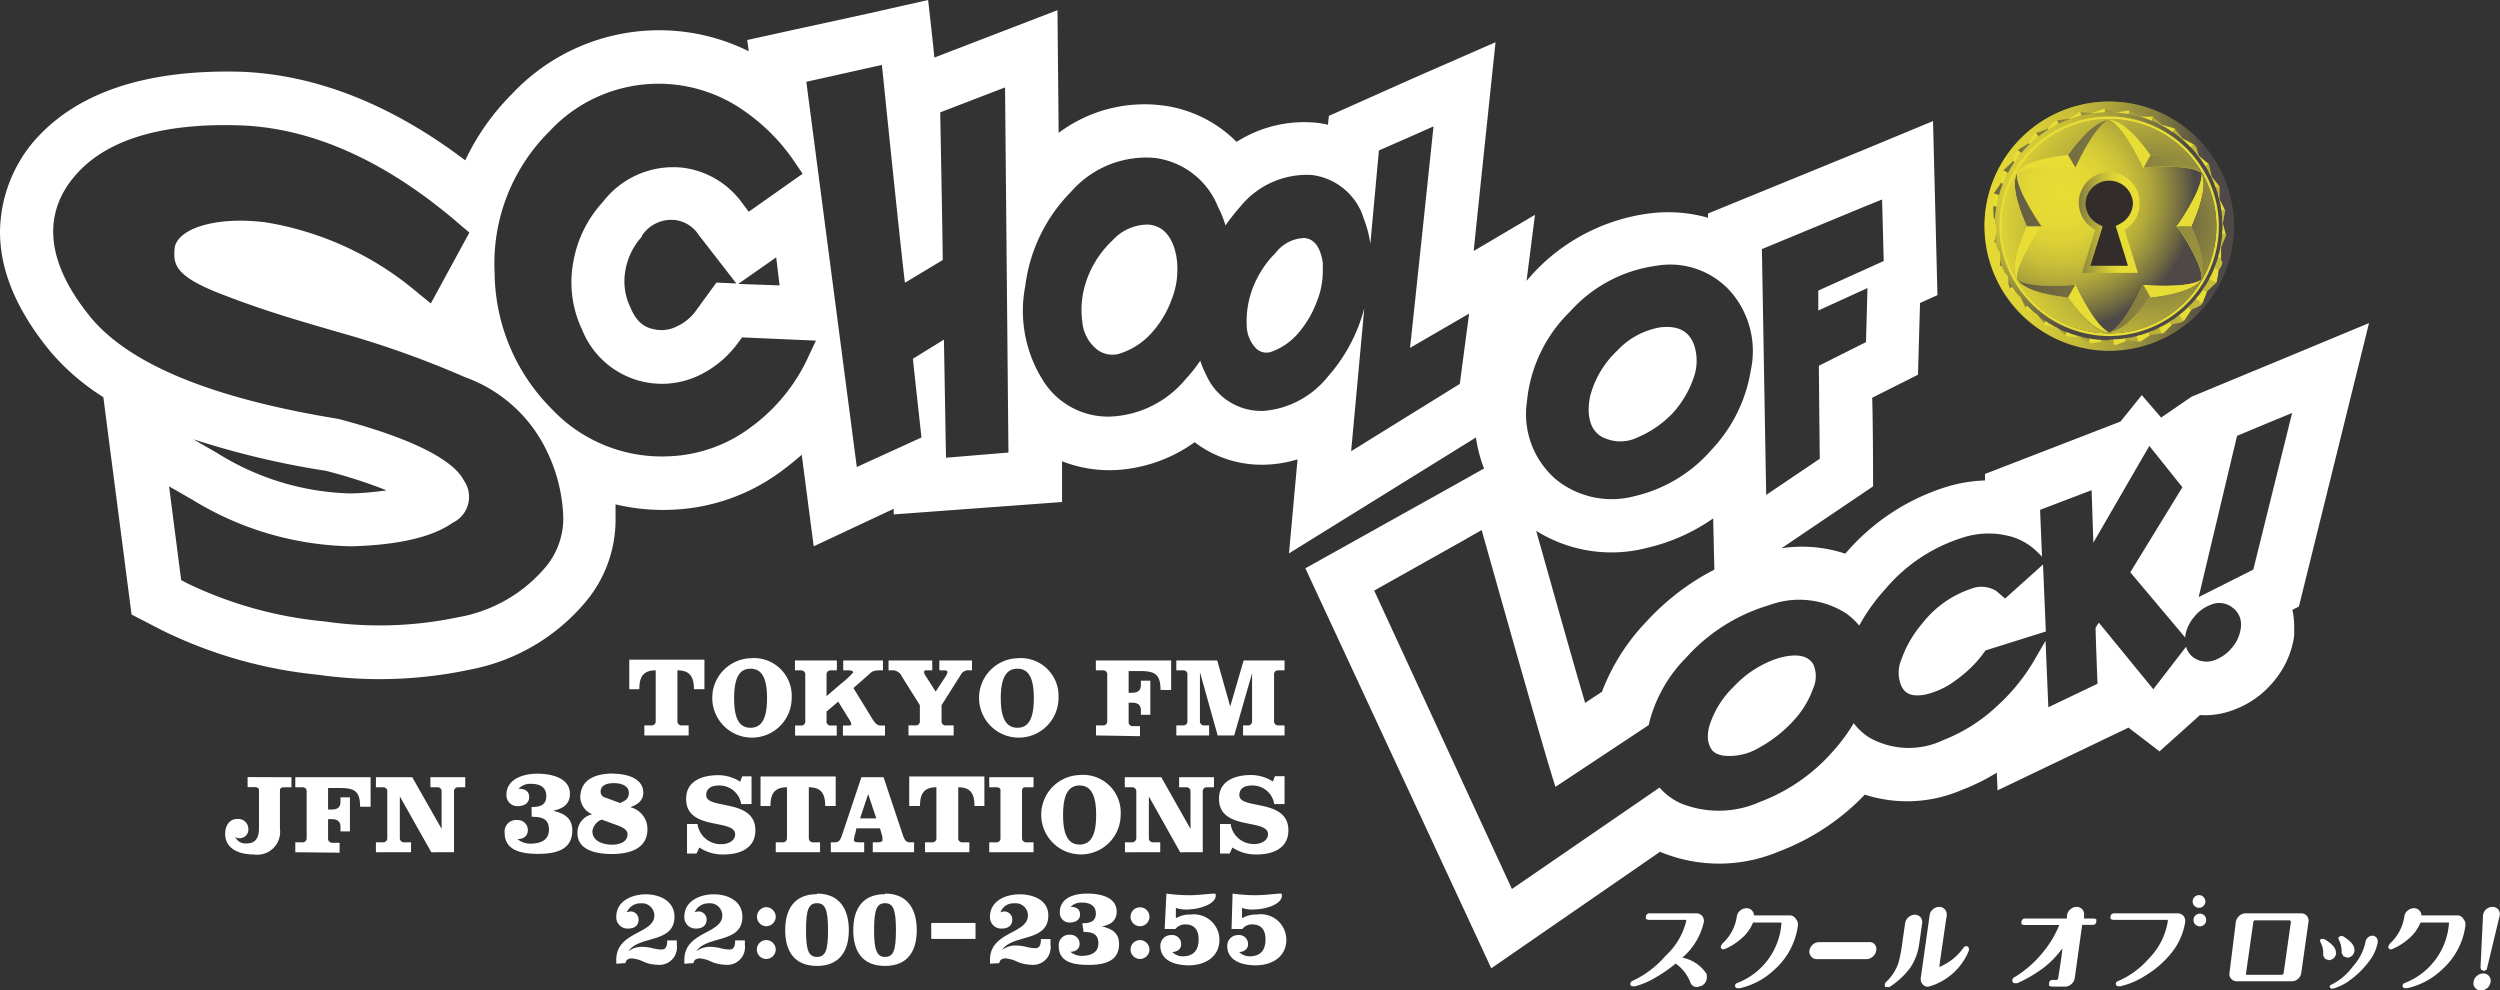 <svg xmlns="http://www.w3.org/2000/svg" xmlns:xlink="http://www.w3.org/1999/xlink" viewBox="0 0 169.32 67.08"><rect x="0" y="0" width="169.32" height="67.08" fill="#333333" stroke="none"/><defs><style>.cls-1{fill:none;}.cls-2{fill:#211613;}.cls-3{fill:url(#radial-gradient);}.cls-4{fill:#e8dd34;}.cls-5{fill:url(#linear-gradient);}.cls-6{fill:url(#linear-gradient-2);}.cls-7{fill:url(#linear-gradient-3);}.cls-8{fill:url(#linear-gradient-4);}.cls-9{fill:url(#linear-gradient-5);}.cls-10{fill:url(#linear-gradient-6);}.cls-11{fill:url(#linear-gradient-7);}.cls-12{fill:#322c2a;}.cls-13{clip-path:url(#clip-path);}.cls-14{fill:url(#radial-gradient-2);}.cls-15{fill:url(#radial-gradient-3);}.cls-16{fill:url(#radial-gradient-4);}.cls-17{fill:url(#radial-gradient-5);}.cls-18{fill:url(#radial-gradient-6);}.cls-19{fill:url(#radial-gradient-7);}.cls-20{fill:url(#radial-gradient-8);}.cls-21{fill:url(#radial-gradient-9);}.cls-22{fill:url(#radial-gradient-10);}.cls-23{fill:url(#radial-gradient-11);}.cls-24{fill:#e8cf2e;}.cls-25{fill:url(#radial-gradient-12);}.cls-26{fill:url(#radial-gradient-13);}.cls-27{fill:url(#radial-gradient-14);}.cls-28{fill:url(#radial-gradient-15);}.cls-29{fill:url(#radial-gradient-16);}.cls-30{fill:url(#radial-gradient-17);}.cls-31{fill:url(#radial-gradient-18);}.cls-32{fill:url(#radial-gradient-19);}.cls-33{fill:url(#radial-gradient-20);}.cls-34{fill:url(#radial-gradient-21);}.cls-35{fill:url(#radial-gradient-22);}.cls-36{fill:url(#radial-gradient-23);}.cls-37{fill:url(#radial-gradient-24);}.cls-38{fill:url(#radial-gradient-25);}.cls-39{fill:url(#radial-gradient-26);}.cls-40{fill:url(#radial-gradient-27);}.cls-41{fill:url(#radial-gradient-28);}.cls-42{fill:url(#radial-gradient-29);}.cls-43{fill:url(#radial-gradient-30);}.cls-44{fill:url(#radial-gradient-31);}.cls-45{fill:url(#linear-gradient-8);}.cls-46{fill:url(#radial-gradient-32);}.cls-47{fill:#fff;}</style><radialGradient id="radial-gradient" cx="192.57" cy="11.64" r="11.92" gradientTransform="translate(-8.75 4.19) scale(0.77)" gradientUnits="userSpaceOnUse"><stop offset="0" stop-color="#e8dd34"/><stop offset="0.2" stop-color="#e5da34"/><stop offset="0.36" stop-color="#dbd036"/><stop offset="0.51" stop-color="#cac038"/><stop offset="0.65" stop-color="#b2a93a"/><stop offset="0.78" stop-color="#928b3e"/><stop offset="0.91" stop-color="#6d6742"/><stop offset="1" stop-color="#4e4946"/></radialGradient><linearGradient id="linear-gradient" x1="182.46" y1="19.84" x2="234.65" y2="19.84" gradientTransform="translate(-8.75 4.19) scale(0.77)" gradientUnits="userSpaceOnUse"><stop offset="0" stop-color="#4e4946"/><stop offset="0.26" stop-color="#7d7640"/><stop offset="0.61" stop-color="#b7ae3a"/><stop offset="0.86" stop-color="#dad036"/><stop offset="1" stop-color="#e8dd34"/></linearGradient><linearGradient id="linear-gradient-2" x1="182.49" y1="21.61" x2="234.6" y2="21.61" xlink:href="#linear-gradient"/><linearGradient id="linear-gradient-3" x1="182.47" y1="16.72" x2="234.65" y2="16.72" xlink:href="#linear-gradient"/><linearGradient id="linear-gradient-4" x1="182.46" y1="8.94" x2="234.66" y2="8.94" xlink:href="#linear-gradient"/><linearGradient id="linear-gradient-5" x1="182.46" y1="12.06" x2="234.71" y2="12.06" xlink:href="#linear-gradient"/><linearGradient id="linear-gradient-6" x1="182.45" y1="7.16" x2="234.71" y2="7.16" xlink:href="#linear-gradient"/><linearGradient id="linear-gradient-7" x1="192.59" y1="14.12" x2="197.92" y2="14.12" xlink:href="#linear-gradient"/><clipPath id="clip-path"><path class="cls-1" d="M150.81,16.7h0l.34-.82h0c-.07-.29-.14-.57-.23-.86h0c.06-.31.11-.59.16-.88h0c-.13-.26-.25-.52-.4-.8h0c0-.3,0-.59,0-.88h0l-.56-.7h0c-.07-.3-.13-.58-.21-.86h0l-.69-.57h0c-.13-.28-.25-.54-.38-.8h0c-.26-.14-.52-.28-.79-.41h0l-.55-.7h0c-.28-.09-.56-.16-.86-.24h0l-.68-.58h0l-.89,0h0l-.78-.42h0l-.88.13h0L142.54,7h0l-.84.31h0l-.88-.06h0c-.26.15-.49.3-.75.48h0l-.89.12h0c-.21.2-.41.41-.62.62h0l-.85.3h0c-.16.25-.33.49-.48.75h0c-.27.16-.52.31-.76.47h0c-.12.27-.23.54-.33.82h0l-.64.62h0c-.06.29-.11.58-.15.88h0c-.18.25-.33.48-.5.73h0c0,.3,0,.59,0,.89h0c-.12.28-.23.55-.33.83h0c.07.28.14.56.22.86h0c-.06.3-.11.58-.16.87h0c.13.26.26.53.4.8h0c0,.3,0,.59,0,.89h0l.55.69h0c.07.3.14.58.21.87h0c.23.19.44.37.69.56h0c.13.28.25.54.39.8h0c.25.15.51.27.79.41h0c.18.25.36.47.54.71h0c.29.08.56.16.86.23h0c.23.21.45.39.68.58h0l.89.05h0l.78.42h0c.29,0,.58-.08.88-.13h0l.86.25h0l.83-.31h0l.88.06h0c.25-.16.5-.31.75-.48h0l.89-.11h0l.63-.63h0l.84-.3h0c.17-.25.32-.48.49-.75h0c.26-.15.51-.3.75-.47h0c.12-.26.22-.53.33-.82h0l.64-.62h0c.06-.29.1-.57.15-.87h0c.17-.26.34-.49.5-.74h0C150.84,17.29,150.83,17,150.81,16.7Zm-8,6.34a7.73,7.73,0,0,1-7.72-7.71h0a7.73,7.73,0,0,1,7.72-7.73h0a7.73,7.73,0,0,1,7.72,7.73h0A7.72,7.72,0,0,1,142.85,23Z"/></clipPath><radialGradient id="radial-gradient-2" cx="191" cy="13.36" r="22.82" gradientTransform="translate(-8.75 4.19) scale(0.77)" xlink:href="#linear-gradient"/><radialGradient id="radial-gradient-3" cx="191.01" cy="13.36" r="22.8" gradientTransform="translate(-8.75 4.19) scale(0.77)" xlink:href="#linear-gradient"/><radialGradient id="radial-gradient-4" cx="191.02" cy="13.36" r="22.8" gradientTransform="translate(-8.75 4.19) scale(0.77)" xlink:href="#linear-gradient"/><radialGradient id="radial-gradient-5" cx="191.01" cy="13.36" r="22.81" gradientTransform="translate(-8.75 4.19) scale(0.77)" xlink:href="#linear-gradient"/><radialGradient id="radial-gradient-6" cx="191.01" cy="13.36" r="22.81" gradientTransform="translate(-8.75 4.19) scale(0.77)" xlink:href="#linear-gradient"/><radialGradient id="radial-gradient-7" cx="191.01" cy="13.36" r="22.8" gradientTransform="translate(-8.75 4.19) scale(0.77)" xlink:href="#linear-gradient"/><radialGradient id="radial-gradient-8" cx="191.01" cy="13.36" r="22.8" gradientTransform="translate(-8.75 4.19) scale(0.77)" xlink:href="#linear-gradient"/><radialGradient id="radial-gradient-9" cx="191.01" cy="13.36" r="22.81" gradientTransform="translate(-8.75 4.19) scale(0.77)" xlink:href="#linear-gradient"/><radialGradient id="radial-gradient-10" cx="191.01" cy="13.36" r="22.81" gradientTransform="translate(-8.75 4.19) scale(0.77)" xlink:href="#linear-gradient"/><radialGradient id="radial-gradient-11" cx="191.01" cy="13.36" r="22.79" gradientTransform="translate(-8.75 4.19) scale(0.77)" xlink:href="#linear-gradient"/><radialGradient id="radial-gradient-12" cx="191.01" cy="13.36" r="22.8" gradientTransform="translate(-8.75 4.19) scale(0.77)" xlink:href="#linear-gradient"/><radialGradient id="radial-gradient-13" cx="191.01" cy="13.36" r="22.81" gradientTransform="translate(-8.75 4.19) scale(0.77)" xlink:href="#linear-gradient"/><radialGradient id="radial-gradient-14" cx="191.01" cy="13.36" r="22.8" gradientTransform="translate(-8.75 4.19) scale(0.77)" xlink:href="#linear-gradient"/><radialGradient id="radial-gradient-15" cx="191.02" cy="13.36" r="22.78" gradientTransform="translate(-8.75 4.19) scale(0.77)" xlink:href="#linear-gradient"/><radialGradient id="radial-gradient-16" cx="191.01" cy="13.36" r="22.79" gradientTransform="translate(-8.75 4.19) scale(0.77)" xlink:href="#linear-gradient"/><radialGradient id="radial-gradient-17" cx="191" cy="13.36" r="22.84" gradientTransform="translate(-8.75 4.19) scale(0.77)" xlink:href="#linear-gradient"/><radialGradient id="radial-gradient-18" cx="191" cy="13.36" r="22.85" gradientTransform="translate(-8.75 4.19) scale(0.77)" xlink:href="#linear-gradient"/><radialGradient id="radial-gradient-19" cx="191.01" cy="13.36" r="22.82" gradientTransform="translate(-8.75 4.19) scale(0.77)" xlink:href="#linear-gradient"/><radialGradient id="radial-gradient-20" cx="191" cy="13.36" r="22.83" gradientTransform="translate(-8.75 4.19) scale(0.77)" xlink:href="#linear-gradient"/><radialGradient id="radial-gradient-21" cx="191.01" cy="13.36" r="22.82" gradientTransform="translate(-8.75 4.19) scale(0.77)" xlink:href="#linear-gradient"/><radialGradient id="radial-gradient-22" cx="191.01" cy="13.36" r="22.82" gradientTransform="translate(-8.75 4.19) scale(0.77)" xlink:href="#linear-gradient"/><radialGradient id="radial-gradient-23" cx="191" cy="13.36" r="22.83" gradientTransform="translate(-8.75 4.19) scale(0.77)" xlink:href="#linear-gradient"/><radialGradient id="radial-gradient-24" cx="191.01" cy="13.36" r="22.81" gradientTransform="translate(-8.75 4.19) scale(0.77)" xlink:href="#linear-gradient"/><radialGradient id="radial-gradient-25" cx="191.01" cy="13.36" r="22.81" gradientTransform="translate(-8.75 4.19) scale(0.77)" xlink:href="#linear-gradient"/><radialGradient id="radial-gradient-26" cx="191" cy="13.36" r="22.82" gradientTransform="translate(-8.75 4.19) scale(0.77)" xlink:href="#linear-gradient"/><radialGradient id="radial-gradient-27" cx="191.01" cy="13.36" r="22.81" gradientTransform="translate(-8.75 4.19) scale(0.77)" xlink:href="#linear-gradient"/><radialGradient id="radial-gradient-28" cx="191.01" cy="13.36" r="22.82" gradientTransform="translate(-8.75 4.19) scale(0.77)" xlink:href="#linear-gradient"/><radialGradient id="radial-gradient-29" cx="191" cy="13.36" r="22.82" gradientTransform="translate(-8.75 4.19) scale(0.77)" xlink:href="#linear-gradient"/><radialGradient id="radial-gradient-30" cx="191.01" cy="13.36" r="22.81" gradientTransform="translate(-8.75 4.19) scale(0.77)" xlink:href="#linear-gradient"/><radialGradient id="radial-gradient-31" cx="191" cy="13.36" r="22.82" gradientTransform="translate(-8.75 4.19) scale(0.77)" xlink:href="#linear-gradient"/><linearGradient id="linear-gradient-8" x1="182.95" y1="14.38" x2="205.32" y2="14.38" gradientTransform="translate(-8.75 4.19) scale(0.77)" gradientUnits="userSpaceOnUse"><stop offset="0" stop-color="#e8dd34"/><stop offset="0.17" stop-color="#e4d934"/><stop offset="0.33" stop-color="#d9ce36"/><stop offset="0.49" stop-color="#c6bc38"/><stop offset="0.64" stop-color="#aba23b"/><stop offset="0.8" stop-color="#88813f"/><stop offset="0.95" stop-color="#5f5944"/><stop offset="1" stop-color="#4e4946"/></linearGradient><radialGradient id="radial-gradient-32" cx="200.98" cy="14.35" r="15.59" gradientTransform="translate(-8.75 4.19) scale(0.77)" xlink:href="#linear-gradient"/></defs><g id="レイヤー_2" data-name="レイヤー 2"><g id="レイヤー_1-2" data-name="レイヤー 1"><path class="cls-2" d="M142.85,6.88a8.44,8.44,0,1,0,8.45,8.45A8.45,8.45,0,0,0,142.85,6.88Z"/><path class="cls-3" d="M151.3,15.33a8.45,8.45,0,0,1-8.45,8.43h0a8.45,8.45,0,0,1-8.45-8.43h0a8.45,8.45,0,0,1,8.45-8.45h0A8.46,8.46,0,0,1,151.3,15.33Z"/><path class="cls-4" d="M144.78,10.61c.07.11.3.59.37.74h0l.82-.06h0c2.18-.07,2.95.24,3.12.43h0c-.37-.55-1.44-1-3.45-1.23h0c-1.19-1.64-2.12-2.33-2.79-2.37h0C143.11,8.17,143.76,8.68,144.78,10.61Z"/><path class="cls-4" d="M136.61,11.72c.17-.2.94-.5,3.12-.43h0l.83.05h0c.07-.15.3-.62.36-.73h0c1-1.93,1.68-2.44,1.93-2.49h0c-.66,0-1.6.73-2.79,2.37h0C138.05,10.7,137,11.16,136.61,11.72Z"/><path class="cls-4" d="M137.8,16c.08-.12.36-.56.46-.7h0c-.1-.12-.39-.56-.46-.68h0c-1.15-1.84-1.27-2.67-1.19-2.91h0c-.3.59-.16,1.75.66,3.61h0c-.82,1.83-1,3-.66,3.59h0C136.53,18.68,136.65,17.86,137.8,16Z"/><path class="cls-4" d="M142.85,22.52c-.25-.05-.9-.56-1.93-2.48h0c-.06-.13-.3-.59-.37-.75h0l-.82.06h0c-2.17.07-2.95-.23-3.12-.43h0c.37.56,1.44,1,3.45,1.24h0C141.25,21.79,142.19,22.49,142.85,22.52Z"/><path class="cls-4" d="M149.09,18.92c-.17.19-.94.5-3.12.43h0l-.83-.05h0c-.07.15-.29.61-.36.74h0c-1,1.92-1.67,2.43-1.93,2.48h0c.67,0,1.6-.73,2.79-2.36h0C147.65,19.94,148.72,19.48,149.09,18.92Z"/><path class="cls-4" d="M148.44,15.33h0c.81-1.85.95-3,.65-3.61h0c.08.24,0,1.07-1.19,2.91h0c-.07.12-.36.56-.46.7h0c.1.13.39.56.46.68h0c1.15,1.85,1.27,2.67,1.19,2.91h0C149.39,18.33,149.25,17.17,148.44,15.33Z"/><path class="cls-4" d="M144.78,10.61c-1-1.93-1.67-2.44-1.93-2.49h0c.74,0,1.83.9,3.19,2.94h0l-.89.29h0C145.08,11.2,144.85,10.72,144.78,10.61Z"/><path class="cls-4" d="M139.73,11.29c-2.18-.07-2.95.24-3.12.43h0c.41-.62,1.71-1.13,4.14-1.29h0c-.06.3-.12.6-.19.91h0Z"/><path class="cls-4" d="M137.8,16c-1.15,1.85-1.27,2.67-1.19,2.91h0c-.33-.66-.13-2,.95-4.22h0c.23.2.45.41.7.61h0Z"/><path class="cls-4" d="M140.92,20c1,1.92,1.68,2.43,1.93,2.48h0c-.73,0-1.83-.9-3.18-2.94h0l.88-.29h0Z"/><path class="cls-4" d="M146,19.35c2.18.07,2.95-.24,3.12-.43h0c-.41.62-1.7,1.13-4.14,1.29h0c.07-.3.13-.59.19-.91h0Z"/><path class="cls-4" d="M147.9,14.63c1.15-1.84,1.27-2.67,1.19-2.91h0c.33.66.13,2-1,4.23h0l-.7-.62h0C147.54,15.19,147.83,14.75,147.9,14.63Z"/><path class="cls-5" d="M139.73,19.35c-2.17.07-2.95-.23-3.12-.43h0c.37.56,1.44,1,3.45,1.24h0l.49-.87h0Z"/><path class="cls-6" d="M144.78,20c-1,1.92-1.67,2.43-1.93,2.48h0c.67,0,1.6-.73,2.79-2.36h0c-.16-.29-.32-.56-.5-.86h0C145.07,19.45,144.85,19.91,144.78,20Z"/><path class="cls-7" d="M147.9,16c1.15,1.85,1.27,2.67,1.19,2.91h0c.3-.59.16-1.75-.65-3.59h-1C147.54,15.46,147.83,15.89,147.9,16Z"/><path class="cls-8" d="M146,11.29c2.18-.07,2.95.24,3.12.43h0c-.37-.55-1.44-1-3.45-1.23h0c-.18.3-.49.86-.49.86h0Z"/><path class="cls-9" d="M137.8,14.63c-1.15-1.84-1.27-2.67-1.19-2.91h0c-.3.59-.16,1.75.66,3.61h0l1,0h0C138.16,15.19,137.87,14.75,137.8,14.63Z"/><path class="cls-10" d="M140.92,10.61c1-1.93,1.68-2.44,1.93-2.49h0c-.66,0-1.6.73-2.79,2.37h0c.16.28.33.55.5.85h0C140.63,11.19,140.86,10.72,140.92,10.61Z"/><path class="cls-11" d="M144.91,13.75a2.06,2.06,0,1,0-3,1.81l-.9,2.92c1.27,0,2.52,0,3.78,0-.28-.95-.59-1.92-.9-2.92A2,2,0,0,0,144.91,13.75Z"/><path class="cls-12" d="M141.25,13.75a1.58,1.58,0,0,0,.83,1.41l.33.18L141.58,18h2.54c-.22-.75-.83-2.69-.83-2.69l.34-.18a1.62,1.62,0,0,0,.83-1.41,1.61,1.61,0,0,0-3.21,0Z"/><path class="cls-4" d="M135.41,15.33a7.47,7.47,0,0,0,7.44,7.43h0a7.45,7.45,0,0,0,7.43-7.43h0a7.44,7.44,0,0,0-7.43-7.44h0A7.45,7.45,0,0,0,135.41,15.33Zm.18,0a7.28,7.28,0,0,1,7.26-7.27h0a7.28,7.28,0,0,1,7.26,7.27h0a7.26,7.26,0,0,1-7.26,7.25h0A7.28,7.28,0,0,1,135.59,15.33Z"/><g class="cls-13"><path class="cls-14" d="M142.3,23.61c.12-1.88.33-4.95.55-8.28h0c.23,3.33.43,6.41.56,8.28h0C143,23.62,142.67,23.62,142.3,23.61Z"/><path class="cls-4" d="M143.17,23.63c-.08-1.88-.19-5-.32-8.3h0l1.42,8.18h0C143.9,23.56,143.54,23.6,143.17,23.63Z"/><path class="cls-15" d="M144,23.55c-.26-1.87-.71-4.92-1.18-8.22h0c.91,3.21,1.75,6.17,2.27,8h0Z"/><path class="cls-4" d="M144.88,23.38c-.45-1.83-1.21-4.81-2-8h0c1.25,3.1,2.39,6,3.09,7.71h0Z"/><path class="cls-16" d="M145.72,23.12c-.66-1.77-1.72-4.66-2.87-7.79h0l3.88,7.34h0Z"/><path class="cls-4" d="M146.52,22.79c-.83-1.7-2.19-4.46-3.67-7.46h0l4.63,6.9h0Z"/><path class="cls-17" d="M147.28,22.36l-4.43-7h0l5.33,6.38h0Z"/><path class="cls-4" d="M148,21.86l-5.14-6.53h0l6,5.78h0Z"/><path class="cls-18" d="M148.64,21.28l-5.79-6h0l6.54,5.13h0C149.14,20.74,148.91,21,148.64,21.28Z"/><path class="cls-4" d="M149.23,20.64l-6.38-5.31h0l7,4.42h0C149.67,20.05,149.46,20.35,149.23,20.64Z"/><path class="cls-19" d="M149.76,20l-6.91-4.62h0L150.31,19h0C150.13,19.31,150,19.63,149.76,20Z"/><path class="cls-4" d="M150.2,19.2l-7.35-3.87h0l7.81,2.86h0C150.51,18.53,150.36,18.87,150.2,19.2Z"/><path class="cls-20" d="M150.57,18.41l-7.72-3.08h0l8.06,2h0C150.8,17.72,150.69,18.05,150.57,18.41Z"/><path class="cls-4" d="M150.85,17.59l-8-2.26h0c3.31.46,6.36.9,8.23,1.17h0C151,16.87,150.93,17.22,150.85,17.59Z"/><path class="cls-21" d="M151,16.74l-8.19-1.41h0l8.31.3h0C151.13,16,151.09,16.37,151,16.74Z"/><path class="cls-4" d="M151.15,15.88l-8.3-.55h0l8.3-.56h0Z"/><path class="cls-22" d="M151.16,15c-1.88.07-5,.18-8.31.32h0L151,13.9h0C151.09,14.27,151.13,14.63,151.16,15Z"/><path class="cls-4" d="M151.08,14.14c-1.87.27-4.92.7-8.23,1.19h0l8-2.28h0C150.94,13.42,151,13.77,151.08,14.14Z"/><path class="cls-23" d="M150.91,13.29l-8.06,2h0l7.72-3.1h0C150.7,12.58,150.81,12.93,150.91,13.29Z"/><path class="cls-24" d="M150.66,12.46c-1.77.64-4.67,1.71-7.81,2.87h0l7.35-3.89h0C150.36,11.78,150.5,12.11,150.66,12.46Z"/><path class="cls-25" d="M150.31,11.66c-1.69.83-4.46,2.18-7.46,3.67h0l6.91-4.64h0C150,11,150.13,11.32,150.31,11.66Z"/><path class="cls-4" d="M149.89,10.9l-7,4.43h0L149.23,10h0C149.47,10.3,149.68,10.59,149.89,10.9Z"/><path class="cls-26" d="M149.39,10.18l-6.54,5.15h0l5.79-6h0C148.9,9.63,149.14,9.9,149.39,10.18Z"/><path class="cls-4" d="M148.82,9.53c-1.36,1.31-3.57,3.46-6,5.8h0L148,8.78h0Z"/><path class="cls-27" d="M148.18,8.94c-1.22,1.45-3.19,3.81-5.33,6.39h0l4.43-7h0Z"/><path class="cls-4" d="M147.48,8.42c-1,1.56-2.77,4.12-4.63,6.91h0l3.67-7.47h0C146.85,8,147.16,8.22,147.48,8.42Z"/><path class="cls-28" d="M146.73,8c-.88,1.67-2.32,4.39-3.88,7.36h0c1.15-3.15,2.21-6,2.87-7.81h0C146.06,7.66,146.39,7.81,146.73,8Z"/><path class="cls-4" d="M145.94,7.6c-.69,1.75-1.85,4.62-3.09,7.73h0c.82-3.25,1.57-6.25,2-8.07h0Z"/><path class="cls-29" d="M145.12,7.32c-.52,1.81-1.36,4.78-2.27,8h0c.47-3.32.91-6.37,1.18-8.24h0C144.4,7.16,144.75,7.23,145.12,7.32Z"/><path class="cls-4" d="M144.27,7.13l-1.42,8.2h0c.13-3.35.24-6.43.32-8.32h0C143.54,7,143.9,7.08,144.27,7.13Z"/><path class="cls-30" d="M143.41,7c-.13,1.89-.33,5-.56,8.31h0c-.22-3.34-.43-6.42-.55-8.31h1.11Z"/><path class="cls-4" d="M142.54,7c.07,1.89.18,5,.31,8.32h0l-1.42-8.2h0Z"/><path class="cls-31" d="M141.67,7.09c.27,1.87.7,4.92,1.18,8.24h0c-.91-3.23-1.76-6.2-2.27-8h0C141,7.23,141.31,7.16,141.67,7.09Z"/><path class="cls-4" d="M140.82,7.26l2,8.07h0L139.76,7.6h0Z"/><path class="cls-32" d="M140,7.52c.64,1.77,1.71,4.66,2.86,7.81h0c-1.56-3-3-5.69-3.88-7.36h0C139.3,7.81,139.63,7.66,140,7.52Z"/><path class="cls-4" d="M139.18,7.86c.84,1.69,2.19,4.46,3.67,7.47h0c-1.86-2.79-3.57-5.34-4.63-6.91h0C138.54,8.22,138.85,8,139.18,7.86Z"/><path class="cls-33" d="M138.42,8.28l4.43,7.05h0c-2.14-2.58-4.12-4.95-5.33-6.39h0C137.82,8.71,138.12,8.5,138.42,8.28Z"/><path class="cls-4" d="M137.71,8.78c1.16,1.49,3.07,3.91,5.14,6.55h0l-6-5.8h0C137.16,9.27,137.42,9,137.71,8.78Z"/><path class="cls-34" d="M137.06,9.36l5.79,6h0l-6.53-5.15h0C136.56,9.89,136.8,9.63,137.06,9.36Z"/><path class="cls-4" d="M136.47,10c1.44,1.2,3.82,3.18,6.38,5.33h0l-7-4.43h0C136,10.59,136.23,10.29,136.47,10Z"/><path class="cls-35" d="M136,10.69l6.9,4.64h0l-7.46-3.67h0C135.57,11.33,135.75,11,136,10.69Z"/><path class="cls-4" d="M135.5,11.44l7.35,3.89h0l-7.8-2.87h0C135.19,12.11,135.34,11.78,135.5,11.44Z"/><path class="cls-36" d="M135.14,12.23l7.71,3.1h0l-8.06-2h0C134.9,12.93,135,12.58,135.14,12.23Z"/><path class="cls-4" d="M134.85,13.05l8,2.28h0l-8.23-1.19h0C134.69,13.77,134.76,13.42,134.85,13.05Z"/><path class="cls-37" d="M134.66,13.9l8.19,1.43h0c-3.34-.14-6.42-.25-8.3-.32h0C134.57,14.63,134.61,14.28,134.66,13.9Z"/><path class="cls-4" d="M134.56,14.77l8.29.56h0l-8.29.55h0C134.55,15.5,134.55,15.15,134.56,14.77Z"/><path class="cls-38" d="M134.55,15.63l8.3-.3h0l-8.19,1.41h0C134.61,16.37,134.57,16,134.55,15.63Z"/><path class="cls-4" d="M134.62,16.5c1.87-.27,4.92-.71,8.23-1.17h0l-8,2.26h0Z"/><path class="cls-39" d="M134.79,17.36l8.06-2h0l-7.71,3.08h0C135,18.06,134.89,17.71,134.79,17.36Z"/><path class="cls-4" d="M135.05,18.19l7.8-2.86h0L135.5,19.2h0C135.33,18.86,135.19,18.53,135.05,18.19Z"/><path class="cls-40" d="M135.39,19l7.46-3.65h0c-2.78,1.85-5.34,3.57-6.9,4.62h0C135.75,19.63,135.57,19.32,135.39,19Z"/><path class="cls-4" d="M135.81,19.74l7-4.41h0l-6.38,5.31h0A9.91,9.91,0,0,1,135.81,19.74Z"/><path class="cls-41" d="M136.32,20.46l6.53-5.13h0l-5.79,6h0C136.8,21,136.56,20.75,136.32,20.46Z"/><path class="cls-4" d="M136.89,21.11l6-5.78h0l-5.14,6.53h0C137.43,21.61,137.16,21.37,136.89,21.11Z"/><path class="cls-42" d="M137.52,21.71l5.33-6.38h0l-4.43,7h0Z"/><path class="cls-4" d="M138.22,22.23l4.63-6.9h0c-1.47,3-2.83,5.76-3.67,7.46h0Z"/><path class="cls-43" d="M139,22.67l3.88-7.34h0L140,23.12h0Z"/><path class="cls-4" d="M139.76,23c.7-1.75,1.84-4.61,3.09-7.71h0c-.82,3.24-1.57,6.23-2,8h0Z"/><path class="cls-44" d="M140.58,23.32c.52-1.81,1.36-4.78,2.27-8h0c-.48,3.3-.91,6.35-1.18,8.22h0Z"/><path class="cls-4" d="M141.43,23.51l1.42-8.18h0c-.22,3.33-.43,6.41-.55,8.28h0Z"/></g><path class="cls-45" d="M142.85,6.88a8.44,8.44,0,1,0,8.45,8.45A8.45,8.45,0,0,0,142.85,6.88Zm7.42,11.41v0c0,.29-.09.56-.14.83l-.64.61s0,0,0,0c-.1.27-.2.52-.31.78s-.49.31-.75.46v0c-.17.24-.31.47-.47.7s-.55.2-.83.3l0,0-.6.6c-.28.05-.57.08-.87.11l0,0-.7.46-.88-.07,0,0-.79.3-.84-.25h0c-.29.05-.55.1-.83.13l-.78-.42h0l-.84-.05c-.23-.18-.45-.37-.67-.57h0l-.81-.22c-.19-.23-.36-.45-.54-.7l0,0c-.26-.13-.51-.25-.75-.39a8.26,8.26,0,0,1-.38-.79l0,0c-.24-.18-.45-.35-.66-.53s-.14-.57-.2-.87l0,0-.53-.66c0-.3,0-.58,0-.88a.05.05,0,0,0,0,0l-.38-.75c.05-.29.1-.57.16-.87v0c-.08-.28-.15-.55-.21-.82L135,14a0,0,0,0,0,0,0c0-.29,0-.57,0-.85l.5-.72a.06.06,0,0,0,0,0c0-.29.08-.56.13-.83.06-.07.64-.61.64-.61a.06.06,0,0,0,0,0c.11-.27.2-.53.31-.78l.75-.46,0,0c.15-.24.3-.47.46-.7l.84-.3s0,0,0,0l.6-.59.88-.11s0,0,0,0l.71-.46.88.07,0,0,.79-.3.85.25h0l.84-.13c.26.13.5.27.77.42h0l.84,0,.67.57h0l.81.22c.19.23.36.46.55.7l0,0c.26.12.5.25.75.39s.25.51.37.79l0,0,.66.54c.07.28.13.56.2.86l0,0,.53.66,0,.88s0,0,0,0c.14.26.26.5.38.75-.05.29-.1.57-.16.87,0,0,0,0,0,0,.08.28.14.54.22.81l-.34.82v0c0,.29,0,.57,0,.85C150.61,17.81,150.45,18.05,150.27,18.29Z"/><path class="cls-46" d="M142.85,8.06a7.26,7.26,0,1,0,7.26,7.27A7.28,7.28,0,0,0,142.85,8.06Zm6.24,10.86h0c-.37.56-1.46,1-3.45,1.24h0c-1.19,1.63-2.12,2.33-2.79,2.36h0c-.66,0-1.62-.74-2.79-2.37-2-.21-3.08-.67-3.45-1.23s-.16-1.77.66-3.59h0c-.82-1.86-1-3-.66-3.61s1.46-1,3.45-1.23h0c1.19-1.64,2.13-2.33,2.79-2.37s1.63.74,2.79,2.37h0c2,.2,3.08.68,3.45,1.23h0c.3.6.17,1.77-.65,3.6h0C149.25,17.17,149.39,18.33,149.09,18.92Z"/><polygon class="cls-47" points="115.31 66.75 115.31 66.75 115.31 66.75 115.31 66.75"/><path class="cls-47" d="M113.94,64.86a4.45,4.45,0,0,0,1.46-2.42v-.09a.49.49,0,0,0-.12-.32.51.51,0,0,0-.39-.17h-3.18a.23.23,0,0,0-.24.22l0,.16.16.06h2.48l.09,0v.1a4.7,4.7,0,0,1-1.4,2.34,6.61,6.61,0,0,1-2.25,1.7.22.22,0,0,0-.13.2c0,.06,0,.16.2.16l.11,0a5,5,0,0,0,1.3-.54,9.65,9.65,0,0,0,1.46-1,2.81,2.81,0,0,1,1,1.29.46.46,0,0,0,.46.3l.29-.08a.63.63,0,0,0,.36-.58l0-.2A2.52,2.52,0,0,0,113.94,64.86Z"/><path class="cls-47" d="M121.27,62h-2.48s0,0,0,0a.47.47,0,0,0-.12-.32.51.51,0,0,0-.39-.17.65.65,0,0,0-.43.17.64.64,0,0,0-.22.4,3.07,3.07,0,0,1-1,1.85l-.09.18a.18.18,0,0,0,.2.19l.16-.06a4.07,4.07,0,0,0,1-.64,2.82,2.82,0,0,0,.83-1.12h1.83l.09,0,0,.1a4.68,4.68,0,0,1-3,4,.2.2,0,0,0-.14.19s0,.16.21.16h.11a5,5,0,0,0,2.34-1.25,4.86,4.86,0,0,0,1.6-3,.28.28,0,0,0,0-.09.47.47,0,0,0-.12-.32A.49.49,0,0,0,121.27,62Z"/><path class="cls-47" d="M126.57,63.81H123.2a.63.63,0,0,0-.42.16.68.68,0,0,0-.23.41.5.5,0,0,0,.12.41.49.49,0,0,0,.39.17h3.36a.64.64,0,0,0,.42-.17.64.64,0,0,0,.23-.4h0A.49.49,0,0,0,127,64,.44.44,0,0,0,126.57,63.81Z"/><path class="cls-47" d="M130.07,62.12a.51.51,0,0,0-.39-.17.7.7,0,0,0-.65.57l-.19,1.33a9.16,9.16,0,0,1-.28,1.42,3.19,3.19,0,0,1-.8,1.22.3.3,0,0,0-.11.23.14.14,0,0,0,.06.13c.06,0,.14,0,.26,0a5.47,5.47,0,0,0,1.39-1.28,3.82,3.82,0,0,0,.63-1.68l.19-1.33A.53.53,0,0,0,130.07,62.12Z"/><path class="cls-47" d="M133.19,64.08a.25.25,0,0,0-.23.14,3.73,3.73,0,0,1-1.61,1.27c0-.17.5-3.49.5-3.49s0-.06,0-.09a.51.51,0,0,0-.52-.49.64.64,0,0,0-.42.17.6.6,0,0,0-.22.4l-.6,4.25a.53.53,0,0,0,.12.42.49.49,0,0,0,.38.17l.3-.09a4.16,4.16,0,0,0,2.46-2.36l0-.1A.18.18,0,0,0,133.19,64.08Z"/><polygon class="cls-47" points="133.36 64.38 133.36 64.38 133.36 64.38 133.36 64.38"/><path class="cls-47" d="M141.85,62.21h-.7l0-.21a.28.28,0,0,0,0-.09.47.47,0,0,0-.12-.32.51.51,0,0,0-.39-.17.64.64,0,0,0-.42.17.66.66,0,0,0-.23.4s0,.17,0,.22h-2.84a.23.23,0,0,0-.24.22l0,.16.16.06h2.4a7.06,7.06,0,0,1-1.19,1.95,7.46,7.46,0,0,1-1.9,1.62.23.23,0,0,0-.09.18.17.17,0,0,0,.19.19l.15,0a9.4,9.4,0,0,0,1.72-1,6.37,6.37,0,0,0,1.33-1.36c0,.27-.28,2-.28,2a.14.14,0,0,1-.16.14h-.22a.22.22,0,0,0-.24.22l0,.17.16.06h.93a.63.63,0,0,0,.42-.17.68.68,0,0,0,.23-.41l.5-3.6h.71a.23.23,0,0,0,.25-.21l0-.17Z"/><path class="cls-47" d="M147.53,61.86h-4.34a.24.24,0,0,0-.25.22l0,.16.16.06h3.63l.09,0v.1a4.64,4.64,0,0,1-1.3,2.54,5.73,5.73,0,0,1-2.08,1.51.19.19,0,0,0-.14.19s0,.16.21.16h.1a5.43,5.43,0,0,0,1.67-.71A6.7,6.7,0,0,0,147,64.62a4.44,4.44,0,0,0,1-2.18v-.09a.49.49,0,0,0-.12-.32A.5.5,0,0,0,147.53,61.86Z"/><path class="cls-47" d="M155.8,61.86h-3.72a.64.64,0,0,0-.42.17.71.71,0,0,0-.23.4L151,65.88a.5.5,0,0,0,.11.41.51.51,0,0,0,.4.17h3.71a.65.65,0,0,0,.43-.17.63.63,0,0,0,.21-.4l.49-3.45a.54.54,0,0,0-.11-.41A.51.51,0,0,0,155.8,61.86Zm-.64.57-.49,3.45a.14.14,0,0,1-.16.14h-2.3l-.09,0,0-.1.49-3.45a.14.14,0,0,1,.16-.14H155l.1,0Z"/><path class="cls-47" d="M158.21,64.57s0,0,0-.06c0-.32-.31-.63-.81-.92l-.09,0-.13,0-.06.13.06.13a1.5,1.5,0,0,1,.16.85l.13.24.25.09a.51.51,0,0,0,.5-.48Z"/><path class="cls-47" d="M158.59,64.53l.13.24.25.09a.5.5,0,0,0,.36-.16.51.51,0,0,0,.13-.38h0c0-.32-.31-.64-.81-.93l-.09,0-.13.05a.16.16,0,0,0-.06.12l.06.14A1.67,1.67,0,0,1,158.59,64.53Z"/><path class="cls-47" d="M160.7,63.37a.49.49,0,0,0-.32.12.51.51,0,0,0-.17.3,3.54,3.54,0,0,1-.85,1.66,4,4,0,0,1-1.46,1.24.14.14,0,0,0-.11.14s0,.13.16.13H158a3.39,3.39,0,0,0,1.19-.6,5.71,5.71,0,0,0,1.19-1.16,3,3,0,0,0,.66-1.38v-.07a.38.38,0,0,0-.08-.24A.38.38,0,0,0,160.7,63.37Z"/><path class="cls-47" d="M166.52,62H164s0,0,0,0a.48.48,0,0,0-.13-.32.47.47,0,0,0-.38-.17.65.65,0,0,0-.43.17.6.6,0,0,0-.22.4,3.12,3.12,0,0,1-1,1.85l-.09.18a.18.18,0,0,0,.2.19l.16-.06a4.07,4.07,0,0,0,1-.64,2.91,2.91,0,0,0,.83-1.12h1.83l.09,0,0,.1a4.7,4.7,0,0,1-3,4,.2.2,0,0,0-.14.19s0,.16.2.16h.11a5,5,0,0,0,2.35-1.25,4.86,4.86,0,0,0,1.6-3s0-.06,0-.09a.47.47,0,0,0-.12-.32A.5.5,0,0,0,166.52,62Z"/><path class="cls-47" d="M169.2,61.59a.51.51,0,0,0-.39-.17.65.65,0,0,0-.43.17.63.63,0,0,0-.21.4L168,65.53l.05.16.16.06a.22.22,0,0,0,.24-.21l.85-3.53h0A.53.53,0,0,0,169.2,61.59Z"/><path class="cls-47" d="M168.18,65.93a.65.65,0,0,0-.43.17.62.62,0,0,0-.22.4.46.46,0,0,0,.11.41.51.51,0,0,0,.39.17.69.69,0,0,0,.43-.16.67.67,0,0,0,.22-.41.49.49,0,0,0-.5-.58Z"/><path class="cls-47" d="M149,60.63a.43.43,0,1,0,0,.85.43.43,0,0,0,0-.85Z"/><path class="cls-47" d="M149,61.88a.43.43,0,1,0,.42.42A.42.42,0,0,0,149,61.88Z"/><path class="cls-47" d="M108.72,29.69a2.66,2.66,0,0,0,2.22-.08A7.06,7.06,0,0,0,113.27,28a6.73,6.73,0,0,0,1.4-2.32,3.38,3.38,0,0,0,.06-2.34c-.23-.59-.72-1.35-2.28-1.17a5.16,5.16,0,0,0-2.92,1.58,6.49,6.49,0,0,0-1.81,3,4,4,0,0,0-.12.94,2.78,2.78,0,0,0,.15,1A1.62,1.62,0,0,0,108.72,29.69Z"/><path class="cls-47" d="M88.33,16.12a2.55,2.55,0,0,0-1.93,1,6.83,6.83,0,0,0-1.68,2.75,6.35,6.35,0,0,0-.28,2.24A2.26,2.26,0,0,0,85,23.52a1,1,0,0,0,1.12.3,4.25,4.25,0,0,0,1.74-1.18,7,7,0,0,0,1.31-2.17,5.56,5.56,0,0,0,.42-2.08c0-.19,0-.39,0-.59C89.36,16.24,88.61,16.15,88.33,16.12Z"/><path class="cls-47" d="M77.78,15.21a3.24,3.24,0,0,0-2.45,1.09,6.72,6.72,0,0,0-1.86,3.07,6,6,0,0,0-.16,2.48,2.66,2.66,0,0,0,.84,1.69,1.7,1.7,0,0,0,1.71.4,4.92,4.92,0,0,0,2.08-1.33,6.93,6.93,0,0,0,1.44-2.4,5.31,5.31,0,0,0,.36-1.92,5.05,5.05,0,0,0-.08-1C79.27,15.38,78.16,15.25,77.78,15.21Z"/><path class="cls-47" d="M135.8,40.54l-.59-.51a1.92,1.92,0,0,0-1.75-.14,7,7,0,0,0-3.28,2.35h0a7.55,7.55,0,0,0-1.4,2.42,2.28,2.28,0,0,0,0,1.81c.19.39.53.76,1.58.58a5.44,5.44,0,0,0,2.13-1,8.27,8.27,0,0,0,1.82-1.77l.17-.23,4.08-1.28-.19-4.54Z"/><path class="cls-47" d="M160.45,21.88l-6.59,2.74-1.65.68h0l-3.78,1.57-2.06,1.41-1.31-1.52-1.44,1.79-9.18,3.55,0,.44a10,10,0,0,0-2.46.39,14.73,14.73,0,0,0-7,4.57,9.31,9.31,0,0,0-4.32-.37l6.2-4.19s0-4.13-.06-6l3.1-1.56.14-4.86,1.18-.53-.3-11.79-4.82,2-10.42,4.26v.29a9.84,9.84,0,0,0-3.93-.3,13,13,0,0,0-8,4.16l-.36.41.57-4.47L99.81,17c.41-4,1.48-14.14,1.48-14.14L95.6,5.35,90,7.85l-.06.6a5.71,5.71,0,0,0-.72-.13,8.52,8.52,0,0,0-5.47,1.29,8.6,8.6,0,0,0-5.19-2.49A9.7,9.7,0,0,0,71.7,9L71.62.69,63.28,3.9c0-.21-.42-3.9-.42-3.9L58.92.89l-1,.22L53.83,2l-3.22.71.1.76A13.67,13.67,0,0,0,34.65,6.39a16,16,0,0,0-3.14,4.47c-5-3.79-10.11-5.8-15.16-6C9.81,4.68,5.05,6.3,2.19,9.69a9.64,9.64,0,0,0-2.19,6c0,2.28.84,5,3.43,8.14A15.66,15.66,0,0,0,7,26.9C7.14,28,8.91,41.62,8.91,41.62L11,42.7a30.76,30.76,0,0,0,10.55,3,29.36,29.36,0,0,0,10.24-.34,13.49,13.49,0,0,0,8-4.75,8.66,8.66,0,0,0,1.9-5.48V35c0-.28,0-.56,0-.84a13.8,13.8,0,0,0,3.87.36,13.27,13.27,0,0,0,7.51-2.72c.43-.32.84-.66,1.23-1L55.11,37l5.42-2.54c0,.07,0,.38,0,.38L71.93,34l0-2.76a8.87,8.87,0,0,0,3.53.6,10.07,10.07,0,0,0,5.45-1.89,7.5,7.5,0,0,0,4.84,1.52,8.24,8.24,0,0,0,2.13-.36l-.58,6.37,12.66-7.85a9.76,9.76,0,0,0,.55,2.1l-1.94,1.09L88.41,38.49,101,65.58l11.43-7.89a10.39,10.39,0,0,0,8,0,15.79,15.79,0,0,0,5.87-3.87,9.35,9.35,0,0,0,6.55-.31,14,14,0,0,0,2.39-1.18l.05,1.2,8.87-4.25,2.1,1.61,2.74-2.46a5.38,5.38,0,0,0,2.35-.38A6.28,6.28,0,0,0,154,46.14a6.07,6.07,0,0,0,1.38-3.08l0-.69v0a5.4,5.4,0,0,0-.12-1.07l.44-.22ZM37,38.35a10,10,0,0,1-6,3.46,25.78,25.78,0,0,1-9,.28,27.19,27.19,0,0,1-9.31-2.58l-.42-.22-.82-6.35,1.57.9A21.22,21.22,0,0,0,23.82,37c3.16-.09,5.46-.62,6.83-1.59a1.94,1.94,0,0,0,.76-2.88c-.51-1-2.42-2.56-8.5-4.16C14.5,27,8.88,24.74,6.19,21.55,2.44,17,3.44,13.87,5,12,7.06,9.5,10.86,8.32,16.23,8.49c4.93.16,10,2.44,15,6.79l.56.47-2.61,4.8-.84-.68A21.19,21.19,0,0,0,18,15.06c-3.46-.44-6.09.46-6.18,1.82-.07,1,0,1.8,3.07,3s5.63,1.92,8.25,2.68a65,65,0,0,1,8.39,3,9.78,9.78,0,0,1,5.51,5,11,11,0,0,1,1.11,4.49A5.15,5.15,0,0,1,37,38.35Zm-23.91-8.6a57.28,57.28,0,0,0,9,2.14,34.39,34.39,0,0,1,4.09,1.32,20,20,0,0,1-2.46.21,17.84,17.84,0,0,1-8.95-2.7Zm41.58-5.42A12.15,12.15,0,0,1,50.9,28.9a9.84,9.84,0,0,1-5.52,2,10.23,10.23,0,0,1-8-3.19,13.19,13.19,0,0,1-3.88-9.23,12.58,12.58,0,0,1,3.7-9.57,10.07,10.07,0,0,1,13.34-1.3A13.09,13.09,0,0,1,53.84,11l.52.77-3.65,2.57-.45-.6a5.86,5.86,0,0,0-4-2.38,6,6,0,0,0-5.43,2.32l0,0a8,8,0,0,0-2,4.06,7.47,7.47,0,0,0,.6,4.6,5.82,5.82,0,0,0,7.88,3.1A7,7,0,0,0,50,23.2l.26-.35,5,.22Zm-1.87-5L50,19.23l2.57-1.8Zm-2.9-.13-1.38-.06-1.39,1.91a3.27,3.27,0,0,1-1.32,1.07,2.26,2.26,0,0,1-1.47.19c-.48-.1-1.16-.28-1.67-1.55a4,4,0,0,1-.34-2.27,4.53,4.53,0,0,1,1.15-2.47l0,0,0-.06a2.38,2.38,0,0,1,2.3-1.05,2.23,2.23,0,0,1,1.54,1S49.84,19.15,49.89,19.23ZM64.07,31s-.1-5.86-.14-8l-2.1,1.3c.09.9.58,5.33.58,5.33l-4.38,2L54.61,5.54l4.12-.92,1-.22S61,16.85,61.29,19.15l2.56-1.54c0-.93-.17-10-.17-10l4.39-1.69.23,24.73Zm34.8-5-7.36,4.56.89-9.68a11.26,11.26,0,0,1-2.47,4.63,6.22,6.22,0,0,1-4.34,2.32,4.08,4.08,0,0,1-3.88-2.4,7,7,0,0,1-.42-1,10,10,0,0,1-1,1.26,7,7,0,0,1-5,2.52,5.18,5.18,0,0,1-4.69-2.51,8.81,8.81,0,0,1-1.16-6.33A11,11,0,0,1,72.53,13a6.76,6.76,0,0,1,5.62-2.31A5.33,5.33,0,0,1,82.49,14,7.21,7.21,0,0,1,83,15.27,13.2,13.2,0,0,1,84,14a5.8,5.8,0,0,1,4.83-2.15,4.22,4.22,0,0,1,3.55,3,7.19,7.19,0,0,1,.43,1.67l.58-6.33,2.28-1,1.42-.63s-1.29,12.25-1.59,15l4-2.32Zm27.39-12,1.21-.49.11,4.17-4.43,2c0,.12,0,1.19,0,1.35l3.33-1.52-.1,3.66-3.19,1.6c0,.94.06,6.3.06,6.3l-3.63,2.45-.29-16.65ZM106.34,21.1A9.54,9.54,0,0,1,112.18,18a5.48,5.48,0,0,1,5.11,1.84,6.14,6.14,0,0,1,1.29,5.23,10.19,10.19,0,0,1-2.66,5.39,9.83,9.83,0,0,1-5.16,3.13,6,6,0,0,1-5.34-1.09,5.83,5.83,0,0,1-2-5.33A9.79,9.79,0,0,1,106.34,21.1Zm9.77,17.48a16.4,16.4,0,0,0-4.61,3.53,14.05,14.05,0,0,0-3,4.74c-.48.32-.89.58-1.14.76-1-3.38-2.28-8-3.32-11.66a9.6,9.6,0,0,0,7.49,1.16,12.9,12.9,0,0,0,4.5-2Zm35.65,4a2.53,2.53,0,0,1-.57,1.26,2.7,2.7,0,0,1-1.1.83,1.54,1.54,0,0,1-1.5-.12,1.31,1.31,0,0,1-.53-.75l-2.22,2.88-3.69-4.51a4.09,4.09,0,0,0-.22.35c0,.47.13,3.79.13,3.79l-3.33,1.59-.19-4.5-.73,1.26a13.15,13.15,0,0,1-2.63,3.23,11.24,11.24,0,0,1-3.53,2.22,5.44,5.44,0,0,1-5-.13,3.88,3.88,0,0,1-1.1-1,12.16,12.16,0,0,1-1.35,1.84,12.35,12.35,0,0,1-5,3.49,6.84,6.84,0,0,1-5.36.1,4.15,4.15,0,0,1-1.44-1.07l-10,6.87L93.07,40,99,36.67l1.35-.77s4.36,15.53,5,17.39l6.31-4.18a9.58,9.58,0,0,1,2.53-4.56A12.17,12.17,0,0,1,119.78,41a5.9,5.9,0,0,1,5.22.52,4.42,4.42,0,0,1,.92.85,12.77,12.77,0,0,1,1.75-2.45A11.24,11.24,0,0,1,133,36.39a5.61,5.61,0,0,1,2.82-.14,4.18,4.18,0,0,1,2.12,1.09l.36.36-.13-3.17,3.49-1.33s.08,2.43.12,3.55l3.14-5.43.65-1.12L147.81,33l-3.53,5.76L148,43.18v-.06a2.53,2.53,0,0,1,.56-1.28,2.58,2.58,0,0,1,1.15-.87,1.43,1.43,0,0,1,1.49.18,1.39,1.39,0,0,1,.58,1.19A2.5,2.5,0,0,1,151.76,42.59Zm.85-4-3.7,1.86,2.6-10.92,2.08-.87,1.65-.68Z"/><path class="cls-47" d="M120.43,44.58a7.1,7.1,0,0,0-3,1.92,6.3,6.3,0,0,0-1.68,2.74,2.77,2.77,0,0,0-.08.61,1.59,1.59,0,0,0,.17.77c.1.21.29.46.9.56a3.89,3.89,0,0,0,2.4-.54,9,9,0,0,0,2.34-1.84,6.3,6.3,0,0,0,1.32-2.17,2,2,0,0,0,0-1.66C122.42,44.37,121.63,44.24,120.43,44.58Z"/><path class="cls-47" d="M42.62,46.68v-2h5.09v2H47c0-.79-.24-1.28-1.12-1.28v3.43a.28.28,0,0,0,.31.3h.45v.68h-3v-.68h.47a.27.27,0,0,0,.3-.3V45.4c-.88,0-1.11.49-1.11,1.28Z"/><path class="cls-47" d="M50.83,45.29c.77,0,1.12.64,1.12,2s-.35,2-1.12,2-1.11-.64-1.11-2S50.07,45.29,50.83,45.29Zm0-.71a2.69,2.69,0,1,0,2.79,2.69A2.56,2.56,0,0,0,50.83,44.58Z"/><path class="cls-47" d="M59.8,44.73v.67c-.47,0-.66,0-.86.2l-1.14,1,1.29,2.1c.24.39.4.44.58.44h.27v.68H57.09v-.68h.28c.14,0,.29,0,.29-.08a.71.71,0,0,0-.13-.31l-.76-1.23-.79.67v.65a.27.27,0,0,0,.3.3h.39v.68H53.85v-.68h.39a.27.27,0,0,0,.3-.3V45.71a.28.28,0,0,0-.3-.31h-.4v-.67h2.84v.67h-.4a.28.28,0,0,0-.3.31v1.44l.94-.81a6.45,6.45,0,0,0,.86-.79c0-.14-.19-.15-.37-.15h-.3v-.67Z"/><path class="cls-47" d="M63.14,44.73v.67h-.32c-.14,0-.24,0-.24.13a.68.68,0,0,0,.12.26l.67,1.05.69-1.05a.85.85,0,0,0,.11-.26c0-.1-.08-.13-.24-.13h-.31v-.67h2.21v.67h-.17a.58.58,0,0,0-.53.21l-1.36,2.15v1.07a.27.27,0,0,0,.3.3h.52v.68H61.53v-.68H62a.27.27,0,0,0,.3-.3V47.76l-1.21-1.93a.71.71,0,0,0-.74-.43h-.17v-.67Z"/><path class="cls-47" d="M68.91,45.29c.76,0,1.11.64,1.11,2s-.35,2-1.11,2-1.13-.64-1.13-2S68.14,45.29,68.91,45.29Zm0-.71a2.69,2.69,0,1,0,2.78,2.69A2.56,2.56,0,0,0,68.91,44.58Z"/><path class="cls-47" d="M74.23,49.81v-.68h.47a.27.27,0,0,0,.29-.3V45.71a.27.27,0,0,0-.29-.31h-.48v-.67h5.1v2H78.6c0-1.11-.43-1.28-1.41-1.28h-.75v1.47h.23c.44,0,.6-.2.6-.53v-.29h.64v2.31h-.64v-.3c0-.32-.16-.52-.6-.52h-.23v1.29a.27.27,0,0,0,.29.3h.48v.68Z"/><path class="cls-47" d="M82.44,44.73l.88,3.12h0l.91-3.12H87v.67h-.42a.27.27,0,0,0-.29.31v3.12a.27.27,0,0,0,.29.3H87v.68H84.19v-.68h.32a.27.27,0,0,0,.29-.3V45.6h0l-1.21,4.21H82.47l-1.2-4.29h0v3.31a.27.27,0,0,0,.3.3h.32v.68H79.67v-.68h.46a.27.27,0,0,0,.29-.3V45.71a.27.27,0,0,0-.29-.31h-.46v-.67Z"/><path class="cls-47" d="M19.74,52.64v.68h-.48c-.19,0-.3.06-.3.19v2.62a1.55,1.55,0,0,1-1.78,1.74c-1.05,0-1.93-.42-1.93-1.4,0-.51.26-1,.81-1a.68.68,0,0,1,.76.67.58.58,0,0,1-.58.63.44.44,0,0,1-.31-.09h0a.76.76,0,0,0,.81.44c.59,0,.8-.43.8-1v-2.6c0-.14-.11-.21-.3-.21h-.47v-.68Z"/><path class="cls-47" d="M20,57.72v-.67h.47a.28.28,0,0,0,.3-.31V53.62a.27.27,0,0,0-.3-.3H20v-.68h5.1v2h-.71c0-1.11-.43-1.27-1.41-1.27h-.76v1.46h.24c.44,0,.6-.2.6-.52V54h.64v2.31h-.64V56c0-.32-.16-.52-.6-.52h-.24v1.29a.28.28,0,0,0,.3.31H23v.67Z"/><path class="cls-47" d="M29.91,56.14h0V53.62a.27.27,0,0,0-.29-.3h-.47v-.68h2.36v.68h-.46a.27.27,0,0,0-.3.3v4.1H29.21l-2.13-3.78h0v2.8a.28.28,0,0,0,.3.31h.46v.67H25.46v-.67h.48a.28.28,0,0,0,.29-.31V53.62a.27.27,0,0,0-.29-.3h-.48v-.68h2.46Z"/><path class="cls-47" d="M36,54.66c.54,0,1-.11,1-.75s-.5-.82-1-.82a1.08,1.08,0,0,0-.88.33c.4,0,.72.13.72.57s-.4.61-.78.61a.74.74,0,0,1-.76-.77c0-1.09,1.18-1.43,2.08-1.43s2.22.25,2.22,1.37c0,.72-.5,1-1.14,1.14v0c.73.18,1.3.47,1.3,1.33,0,1.29-1.05,1.59-2.33,1.59-1.08,0-2.25-.21-2.25-1.42a.78.78,0,0,1,.86-.87.68.68,0,0,1,.71.68c0,.42-.31.61-.7.61a1.34,1.34,0,0,0,.85.31c.62,0,1.28-.18,1.28-.95s-.53-.87-1.17-.87Z"/><path class="cls-47" d="M41.74,55.87c.61.22.76.39.76.64,0,.55-.6.7-1.06.7s-1.32-.17-1.32-.92a1,1,0,0,1,.63-.78ZM42,54.39l-1-.37a.4.4,0,0,1-.32-.4c0-.49.51-.58.91-.58s1,.13,1,.66a.58.58,0,0,1-.32.55Zm-.46-2c-1.11,0-2.24.33-2.24,1.65a1.31,1.31,0,0,0,.81,1.11,1.26,1.26,0,0,0-1,1.27c0,1.22,1.39,1.42,2.33,1.42,1.23,0,2.41-.37,2.41-1.68a1.52,1.52,0,0,0-1.16-1.49c.47-.17.88-.43.88-1C43.55,52.66,42.35,52.4,41.52,52.4Z"/><path class="cls-47" d="M50.9,54.46h-.7a1.49,1.49,0,0,0-1.5-1.26c-.45,0-.87.15-.87.66,0,1,3.33.19,3.33,2.38,0,1.22-1.06,1.63-2.12,1.63a2.8,2.8,0,0,1-1.67-.47l-.2.41h-.64v-2h.71a1.58,1.58,0,0,0,1.67,1.36c.4,0,.88-.22.88-.66,0-1.09-3.32-.21-3.32-2.4,0-1.26,1.15-1.61,2.2-1.61a2.81,2.81,0,0,1,1.46.44l.14-.36h.63Z"/><path class="cls-47" d="M51.51,54.59v-2H56.6v2h-.71c0-.78-.23-1.27-1.11-1.27v3.42a.28.28,0,0,0,.3.31h.46v.67h-3v-.67H53a.28.28,0,0,0,.3-.31V53.32c-.88,0-1.12.49-1.12,1.27Z"/><path class="cls-47" d="M58.8,53.78h0l.55,1.65h-1.1Zm-.46-1.14-1.28,3.83c-.15.47-.26.58-.53.58h-.26v.67h2.26v-.67H58.3c-.21,0-.47,0-.47-.15a1.83,1.83,0,0,1,.11-.49L58,56.1H59.6l.16.56a1.57,1.57,0,0,1,0,.27c0,.09-.19.12-.42.12h-.23v.67h2.8v-.67h-.26c-.27,0-.38-.11-.53-.58l-1.28-3.83Z"/><path class="cls-47" d="M61.58,54.59v-2h5.09v2H66c0-.78-.22-1.27-1.1-1.27v3.42a.27.27,0,0,0,.29.31h.46v.67h-3v-.67h.48a.27.27,0,0,0,.29-.31V53.32c-.88,0-1.11.49-1.11,1.27Z"/><path class="cls-47" d="M70,53.32h-.48c-.19,0-.3,0-.3.3v3.12a.28.28,0,0,0,.3.31H70v.67H67v-.67h.47a.27.27,0,0,0,.29-.31V53.52c0-.13-.1-.2-.29-.2H67v-.68h3Z"/><path class="cls-47" d="M73.12,53.2c.76,0,1.12.64,1.12,2s-.36,2-1.12,2-1.12-.64-1.12-2S72.35,53.2,73.12,53.2Zm0-.71a2.69,2.69,0,1,0,2.78,2.7A2.55,2.55,0,0,0,73.12,52.49Z"/><path class="cls-47" d="M80.63,56.14h0V53.62a.27.27,0,0,0-.3-.3h-.47v-.68h2.36v.68h-.46a.27.27,0,0,0-.3.3v4.1H79.93l-2.12-3.78h0v2.8a.28.28,0,0,0,.3.31h.47v.67H76.19v-.67h.47a.29.29,0,0,0,.3-.31V53.62a.28.28,0,0,0-.3-.3h-.48v-.68h2.47Z"/><path class="cls-47" d="M87,54.46h-.7a1.48,1.48,0,0,0-1.5-1.26c-.45,0-.86.15-.86.66,0,1,3.32.19,3.32,2.38,0,1.22-1.06,1.63-2.12,1.63a2.84,2.84,0,0,1-1.67-.47l-.19.41h-.65v-2h.72A1.57,1.57,0,0,0,85,57.16c.39,0,.88-.22.88-.66,0-1.09-3.32-.21-3.32-2.4,0-1.26,1.14-1.61,2.2-1.61a2.77,2.77,0,0,1,1.45.44l.14-.36H87Z"/><path class="cls-47" d="M41.74,65.27V65c0-1.92,2.58-1.74,2.58-3a.84.84,0,0,0-.93-.82,1,1,0,0,0-.94.61.8.8,0,0,1,.3-.06.55.55,0,0,1,.5.55c0,.24-.11.61-.72.61a.76.76,0,0,1-.79-.8c0-1.1,1.11-1.52,2-1.52s1.94.42,1.94,1.52c0,1.83-2.42,1.25-3.12,2.34l0,0a1.47,1.47,0,0,1,1-.3,2.81,2.81,0,0,1,.63.09,2.8,2.8,0,0,0,.62.09c.35,0,.38-.36.38-.62h.65V64a1.19,1.19,0,0,1-1.34,1.34,2.44,2.44,0,0,1-.93-.21,2.2,2.2,0,0,0-.77-.22c-.25,0-.4.1-.44.32Z"/><path class="cls-47" d="M46.35,65.27V65c0-1.92,2.57-1.74,2.57-3a.83.83,0,0,0-.93-.82,1,1,0,0,0-.94.61.8.8,0,0,1,.3-.06.55.55,0,0,1,.51.55c0,.24-.12.61-.73.61a.76.76,0,0,1-.78-.8c0-1.1,1.1-1.52,2-1.52s1.93.42,1.93,1.52c0,1.83-2.42,1.25-3.12,2.34l0,0a1.5,1.5,0,0,1,1-.3,3,3,0,0,1,.64.09,2.71,2.71,0,0,0,.61.09c.35,0,.38-.36.38-.62h.66V64a1.2,1.2,0,0,1-1.34,1.34,2.5,2.5,0,0,1-.94-.21,2.15,2.15,0,0,0-.77-.22c-.24,0-.4.1-.43.32Z"/><path class="cls-47" d="M52.54,64.31a.65.65,0,0,1-.64.64.64.64,0,0,1,0-1.28A.65.65,0,0,1,52.54,64.31Zm0-2.22a.65.65,0,0,1-.64.64.64.64,0,0,1-.63-.64.65.65,0,0,1,.63-.65A.66.66,0,0,1,52.54,62.09Z"/><path class="cls-47" d="M54.59,63c0-1.34.16-1.83.74-1.83s.75.49.75,1.83-.16,1.81-.75,1.81S54.59,64.29,54.59,63Zm.74-2.44c-1.57,0-2.15,1.07-2.15,2.44s.58,2.42,2.15,2.42,2.16-1.06,2.16-2.42S56.91,60.52,55.33,60.52Z"/><path class="cls-47" d="M59.2,63c0-1.34.16-1.83.74-1.83s.74.49.74,1.83-.16,1.81-.74,1.81S59.2,64.29,59.2,63Zm.74-2.44c-1.58,0-2.15,1.07-2.15,2.44s.57,2.42,2.15,2.42,2.15-1.06,2.15-2.42S61.52,60.52,59.94,60.52Z"/><path class="cls-47" d="M63.07,63.59V62.51h3v1.08Z"/><path class="cls-47" d="M67.05,65.27V65c0-1.92,2.57-1.74,2.57-3a.83.83,0,0,0-.93-.82.93.93,0,0,0-.93.61.77.77,0,0,1,.3-.06.55.55,0,0,1,.5.55c0,.24-.11.61-.73.61a.76.76,0,0,1-.78-.8c0-1.1,1.1-1.52,2-1.52S71,60.94,71,62c0,1.83-2.43,1.25-3.13,2.34l0,0a1.48,1.48,0,0,1,1-.3,2.9,2.9,0,0,1,.64.09,2.71,2.71,0,0,0,.61.09c.35,0,.38-.36.38-.62h.65V64a1.19,1.19,0,0,1-1.33,1.34,2.4,2.4,0,0,1-.93-.21,2.19,2.19,0,0,0-.78-.22c-.24,0-.4.1-.43.32Z"/><path class="cls-47" d="M73.3,62.53c.49,0,.92-.1.92-.66s-.45-.74-.93-.74a1,1,0,0,0-.78.29c.36,0,.64.13.64.52s-.36.54-.69.54a.65.65,0,0,1-.68-.69c0-1,1-1.27,1.85-1.27s2,.22,2,1.22c0,.64-.45.91-1,1v0c.66.17,1.16.42,1.16,1.2,0,1.14-.93,1.41-2.08,1.41-1,0-2-.18-2-1.26a.7.7,0,0,1,.77-.78.61.61,0,0,1,.64.6c0,.38-.29.55-.63.55a1.18,1.18,0,0,0,.75.28c.56,0,1.15-.17,1.15-.85s-.47-.77-1-.77Z"/><path class="cls-47" d="M77.85,64.31a.64.64,0,1,1-.64-.64A.65.65,0,0,1,77.85,64.31Zm0-2.22a.64.64,0,1,1-1.28,0,.64.64,0,1,1,1.28,0Z"/><path class="cls-47" d="M79,60.52a10.85,10.85,0,0,0,1.6.11c.53,0,1.46-.11,1.59-.11s.15,0,.15.14c0,.55-1.05.94-2,.94a2.06,2.06,0,0,1-.7-.11l0,.7a1.82,1.82,0,0,1,1-.25,1.73,1.73,0,0,1,1.95,1.7c0,1.19-1,1.74-2.08,1.74-.85,0-1.92-.28-1.92-1.31a.72.72,0,0,1,.73-.74.61.61,0,0,1,.68.61c0,.35-.27.52-.6.54a1,1,0,0,0,.69.29c.77,0,1.09-.43,1.09-1.16,0-.57-.25-1-.88-1a.81.81,0,0,0-.69.31h-.73Z"/><path class="cls-47" d="M83.48,60.52a10.76,10.76,0,0,0,1.6.11c.53,0,1.46-.11,1.59-.11s.15,0,.15.14c0,.55-1,.94-2,.94a2,2,0,0,1-.7-.11l0,.7a1.87,1.87,0,0,1,1-.25,1.73,1.73,0,0,1,2,1.7c0,1.19-1,1.74-2.08,1.74-.85,0-1.92-.28-1.92-1.31a.72.72,0,0,1,.73-.74.61.61,0,0,1,.68.61c0,.35-.27.52-.6.54a1,1,0,0,0,.69.29c.78,0,1.09-.43,1.09-1.16,0-.57-.25-1-.88-1a.81.81,0,0,0-.69.31h-.73Z"/></g></g></svg>